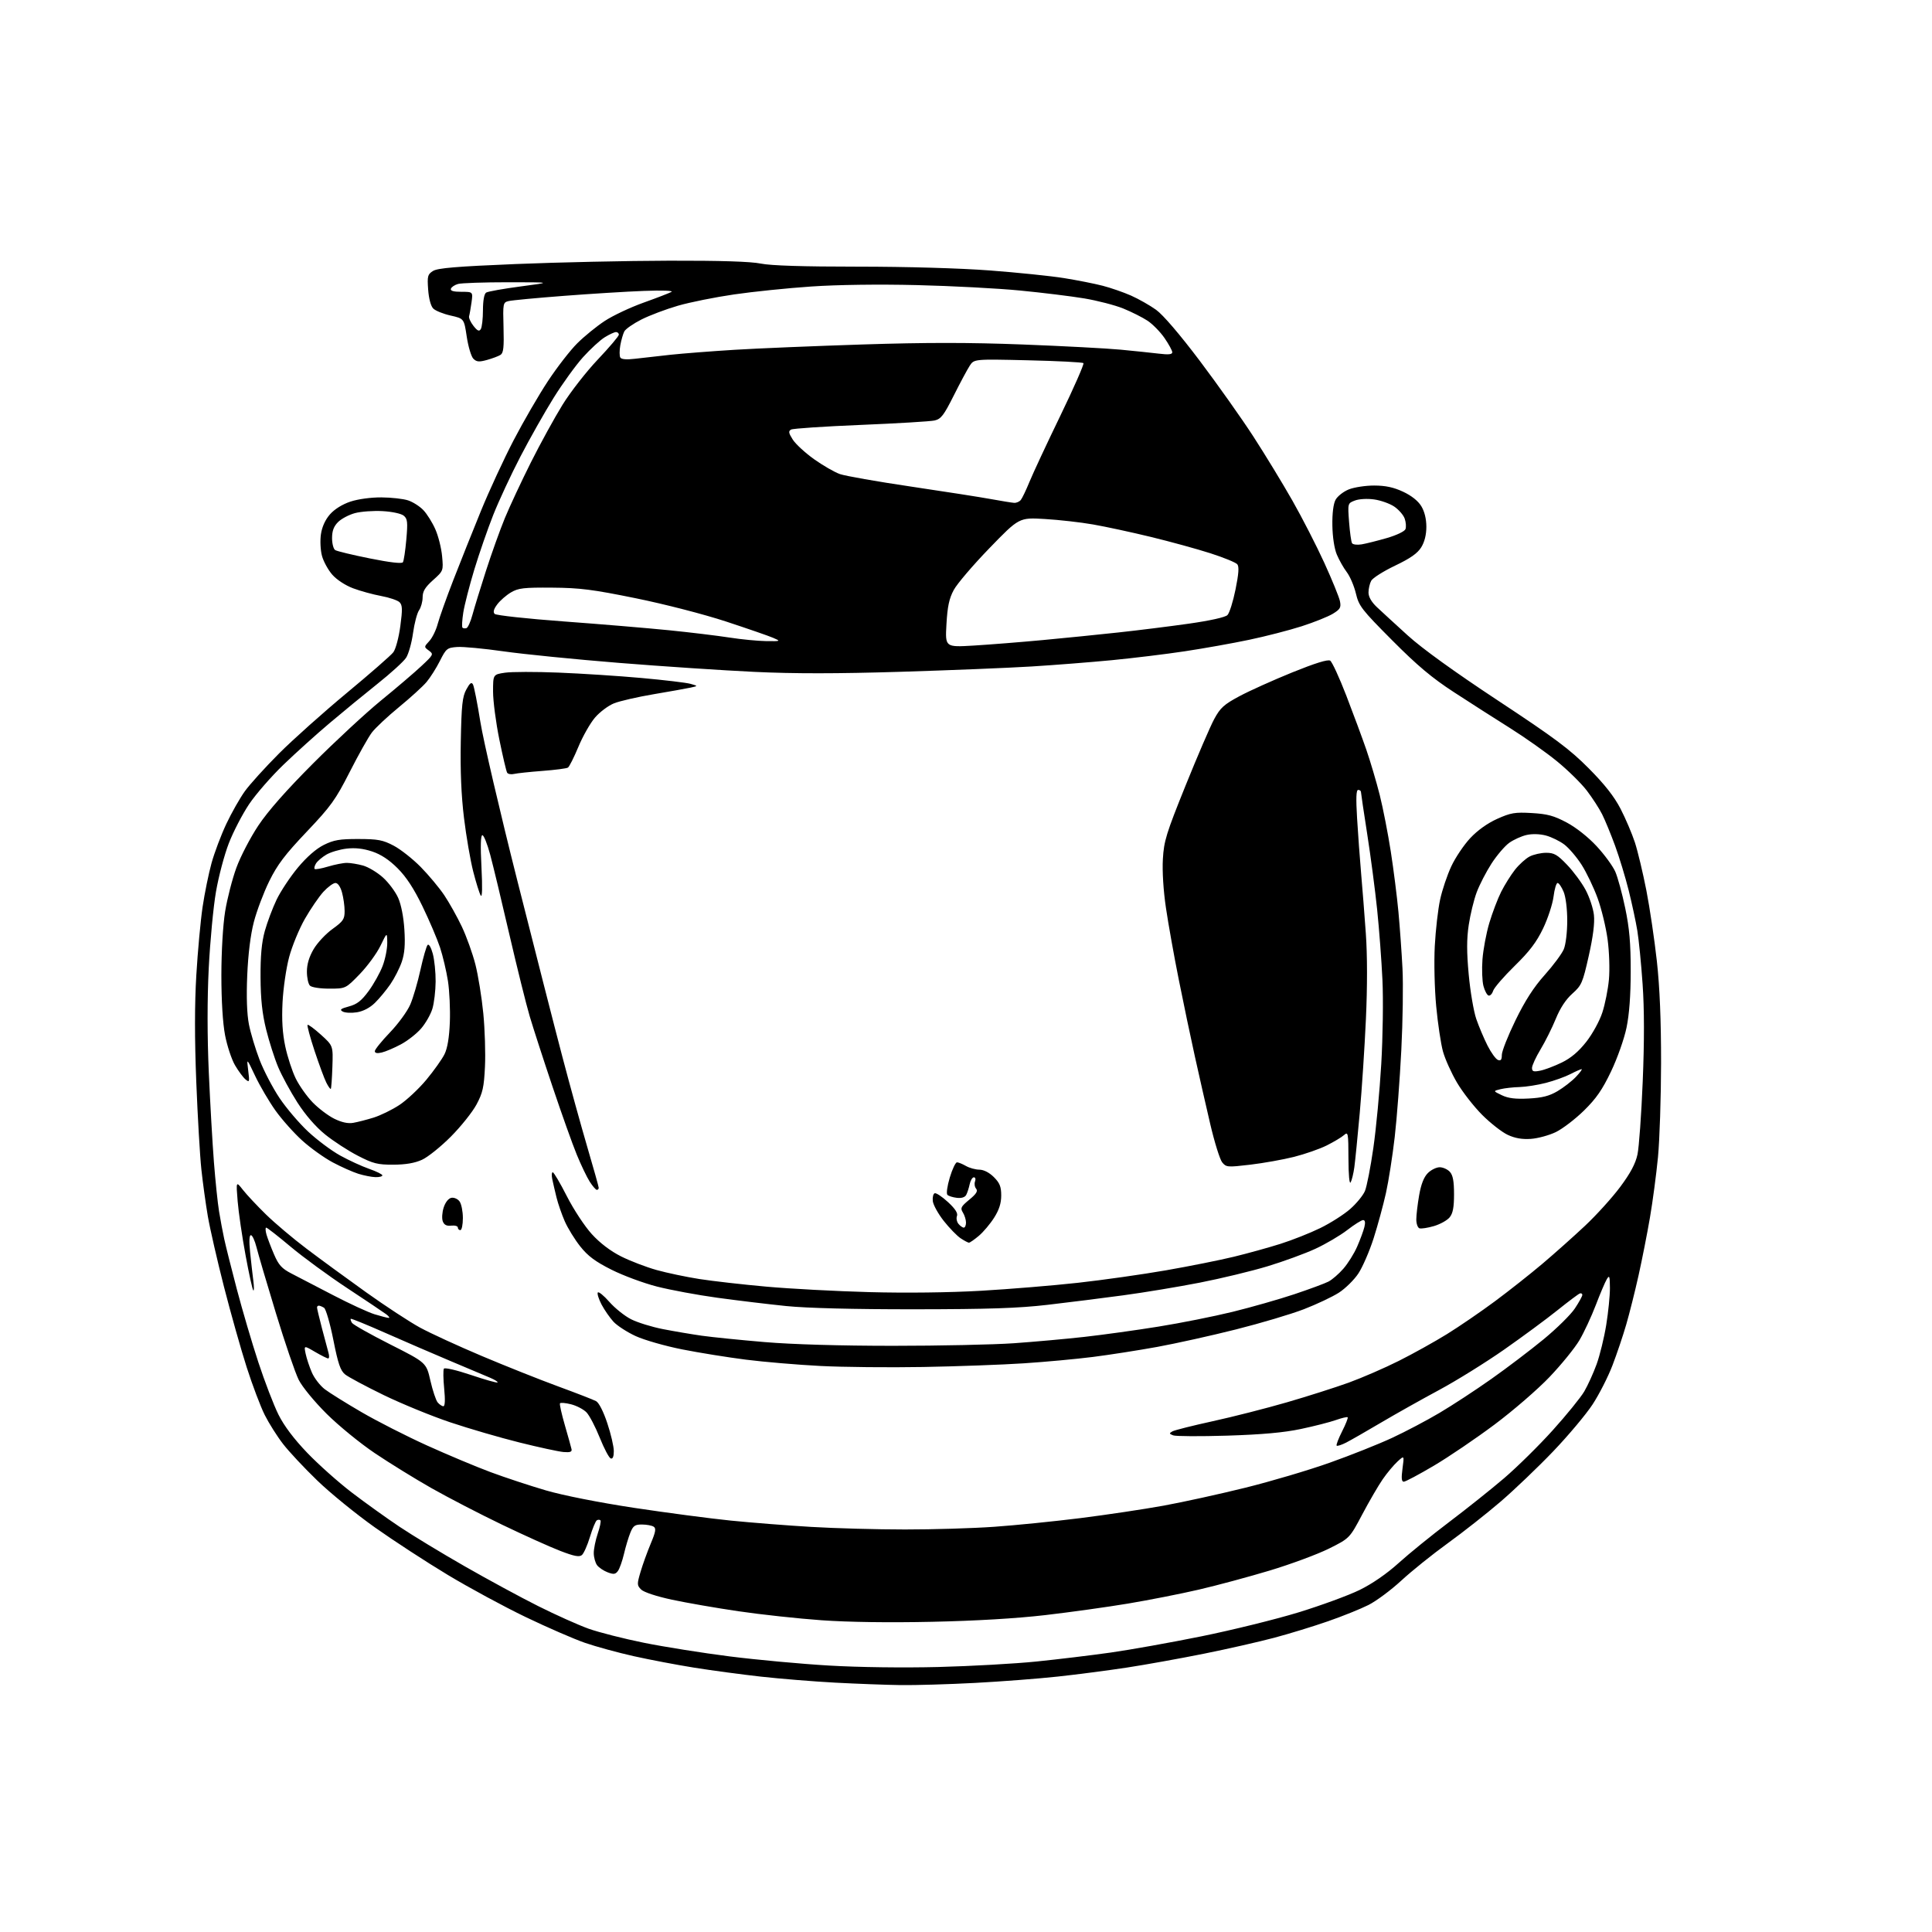 <?xml version="1.0" encoding="UTF-8" standalone="no"?>
<svg 
  version="1.1" 
  xmlns="http://www.w3.org/2000/svg" 
  xmlns:xlink="http://www.w3.org/1999/xlink" 
  xmlns:svg="http://www.w3.org/2000/svg"
  xmlns:rdf="http://www.w3.org/1999/02/22-rdf-syntax-ns#"
  xmlns:cc="http://creativecommons.org/ns#"
  xmlns:dc="http://purl.org/dc/elements/1.1/"
  viewBox="0 0 768 768"
  width="768"
  height="768"
>
<style>svg {background-color: white; }</style>"
<path stroke="none" fill="black" fill-rule="evenodd" d="M358.00,669.85C352.23,669.77 340.52,669.33 332.00,668.88C323.48,668.42 310.20,667.35 302.50,666.49C294.80,665.63 282.88,664.03 276.00,662.93C269.12,661.83 258.32,659.78 252.00,658.37C245.68,656.96 236.90,654.56 232.50,653.04C228.10,651.51 217.53,646.92 209.00,642.82C200.47,638.73 186.53,631.18 178.00,626.05C169.47,620.92 156.43,612.42 149.00,607.16C141.57,601.89 131.28,593.52 126.13,588.54C120.97,583.57 114.85,577.02 112.52,574.00C110.18,570.98 106.91,565.80 105.25,562.50C103.59,559.20 100.35,550.65 98.06,543.50C95.77,536.35 91.71,521.95 89.03,511.50C86.36,501.05 83.47,488.45 82.62,483.50C81.77,478.55 80.62,470.17 80.05,464.88C79.48,459.59 78.57,443.90 78.02,430.02C77.35,413.03 77.35,399.18 78.04,387.64C78.60,378.21 79.72,366.02 80.53,360.55C81.34,355.08 82.95,347.21 84.10,343.05C85.25,338.90 87.90,331.90 89.97,327.50C92.05,323.10 95.37,317.25 97.35,314.50C99.33,311.75 105.45,305.00 110.94,299.50C116.44,294.00 128.53,283.20 137.80,275.50C147.08,267.80 155.43,260.51 156.35,259.29C157.29,258.06 158.52,253.47 159.13,248.94C160.03,242.23 159.98,240.55 158.83,239.40C158.07,238.64 154.78,237.52 151.53,236.92C148.27,236.32 143.25,234.94 140.37,233.86C137.32,232.72 133.86,230.46 132.10,228.46C130.44,226.57 128.59,223.20 127.99,220.96C127.38,218.69 127.20,214.88 127.58,212.33C128.01,209.42 129.31,206.57 131.18,204.45C132.97,202.41 136.09,200.47 139.29,199.40C142.35,198.39 147.42,197.70 151.63,197.72C155.56,197.75 160.32,198.28 162.22,198.91C164.12,199.53 166.85,201.27 168.28,202.77C169.72,204.27 171.87,207.70 173.05,210.39C174.24,213.07 175.45,217.89 175.74,221.09C176.27,226.88 176.26,226.92 172.13,230.62C168.97,233.46 168.00,235.06 168.00,237.44C168.00,239.15 167.36,241.47 166.58,242.58C165.80,243.70 164.72,247.80 164.18,251.69C163.64,255.59 162.40,259.99 161.42,261.48C160.44,262.98 155.33,267.62 150.07,271.81C144.81,276.00 136.22,283.05 131.00,287.47C125.78,291.88 117.52,299.32 112.67,304.00C107.81,308.68 101.66,315.74 99.01,319.69C96.36,323.65 92.74,330.62 90.97,335.19C89.19,339.76 86.89,348.45 85.85,354.50C84.80,360.55 83.52,374.19 82.98,384.82C82.36,397.32 82.37,411.96 83.00,426.32C83.54,438.52 84.46,454.57 85.04,462.00C85.62,469.43 86.53,478.20 87.07,481.50C87.61,484.80 88.53,489.75 89.13,492.50C89.72,495.25 91.98,504.25 94.15,512.50C96.32,520.75 100.16,533.80 102.69,541.50C105.22,549.20 108.82,558.57 110.69,562.33C112.94,566.83 116.85,572.02 122.18,577.57C126.63,582.20 134.59,589.29 139.88,593.33C145.17,597.37 153.68,603.47 158.79,606.89C163.90,610.31 175.60,617.41 184.79,622.66C193.98,627.92 207.12,635.04 214.00,638.48C220.88,641.93 229.83,645.94 233.90,647.41C237.98,648.87 247.91,651.40 255.98,653.03C264.05,654.66 279.39,657.10 290.08,658.45C300.76,659.80 318.50,661.44 329.50,662.08C341.30,662.78 359.13,663.01 373.00,662.66C385.93,662.33 403.48,661.35 412.00,660.48C420.52,659.61 433.80,658.01 441.50,656.92C449.20,655.83 465.43,652.93 477.56,650.47C489.69,648.01 507.02,643.74 516.06,640.98C525.10,638.21 536.10,634.18 540.50,632.02C545.53,629.55 551.29,625.57 556.01,621.30C560.14,617.56 569.14,610.26 576.01,605.07C582.88,599.89 592.74,592.02 597.93,587.59C603.11,583.15 611.82,574.57 617.27,568.51C622.73,562.46 628.35,555.53 629.77,553.12C631.18,550.71 633.39,545.85 634.68,542.31C635.96,538.77 637.68,531.74 638.50,526.69C639.32,521.64 639.98,515.02 639.97,512.00C639.94,507.25 639.77,506.77 638.73,508.50C638.06,509.60 636.09,514.24 634.35,518.80C632.60,523.37 629.68,529.65 627.84,532.77C626.00,535.88 620.67,542.44 616.00,547.34C611.33,552.25 601.49,560.76 594.13,566.26C586.78,571.76 575.92,579.13 570.00,582.63C564.08,586.13 558.69,589.00 558.02,589.00C557.14,589.00 557.00,587.59 557.52,583.75C558.23,578.50 558.23,578.50 555.51,581.00C554.01,582.38 551.38,585.52 549.67,588.00C547.95,590.48 544.29,596.77 541.52,602.00C536.49,611.50 536.49,611.50 528.25,615.61C523.71,617.86 513.14,621.78 504.75,624.31C496.36,626.83 483.65,630.26 476.50,631.91C469.35,633.57 456.75,636.05 448.50,637.43C440.25,638.81 425.40,640.88 415.50,642.03C403.94,643.37 387.83,644.32 370.50,644.69C353.49,645.06 337.25,644.83 326.63,644.08C317.34,643.42 302.49,641.81 293.63,640.51C284.76,639.21 272.81,637.13 267.08,635.90C260.91,634.57 255.92,632.92 254.87,631.87C253.20,630.20 253.18,629.74 254.64,624.79C255.50,621.88 257.32,616.85 258.68,613.60C260.66,608.88 260.88,607.54 259.82,606.87C259.10,606.41 257.01,606.02 255.20,606.02C252.41,606.00 251.69,606.50 250.58,609.25C249.85,611.04 248.71,614.83 248.05,617.67C247.38,620.51 246.30,623.58 245.64,624.48C244.65,625.83 243.93,625.92 241.55,625.02C239.96,624.42 238.08,623.15 237.36,622.21C236.65,621.27 236.05,619.12 236.03,617.43C236.01,615.74 236.73,612.23 237.61,609.62C238.50,607.02 238.98,604.65 238.68,604.35C238.38,604.05 237.73,604.05 237.24,604.35C236.75,604.66 235.52,607.63 234.51,610.96C233.50,614.30 232.06,617.53 231.31,618.16C230.26,619.03 228.24,618.64 222.72,616.51C218.75,614.99 208.30,610.28 199.50,606.05C190.70,601.82 178.10,595.29 171.50,591.55C164.90,587.80 154.78,581.55 149.00,577.66C143.22,573.78 134.62,566.75 129.88,562.05C124.98,557.18 120.18,551.35 118.74,548.50C117.36,545.75 113.28,533.83 109.68,522.00C106.07,510.18 102.60,498.36 101.95,495.75C101.29,493.14 100.30,491.00 99.74,491.00C99.08,491.00 98.97,493.38 99.42,497.75C99.80,501.46 100.37,506.52 100.69,509.00C101.02,511.48 101.01,513.26 100.69,512.96C100.36,512.67 98.97,506.37 97.61,498.96C96.24,491.56 94.83,481.90 94.47,477.50C93.82,469.50 93.82,469.50 96.57,473.00C98.08,474.93 102.20,479.32 105.73,482.77C109.25,486.21 116.49,492.33 121.82,496.35C127.14,500.38 137.80,508.18 145.50,513.68C153.20,519.18 162.88,525.52 167.00,527.76C171.12,530.00 182.15,535.07 191.50,539.02C200.85,542.97 214.47,548.40 221.77,551.08C229.07,553.76 235.90,556.41 236.94,556.97C238.07,557.57 239.86,561.07 241.41,565.74C242.84,570.01 244.00,575.01 244.00,576.84C244.00,579.02 243.58,580.03 242.78,579.76C242.11,579.54 240.14,575.82 238.41,571.50C236.68,567.18 234.31,562.66 233.15,561.45C231.98,560.24 229.22,558.79 227.01,558.23C224.80,557.67 222.81,557.50 222.60,557.85C222.38,558.21 223.26,562.14 224.55,566.59C225.84,571.03 227.03,575.31 227.20,576.09C227.42,577.14 226.60,577.42 224.00,577.20C222.07,577.03 214.20,575.33 206.50,573.41C198.80,571.50 186.43,567.89 179.00,565.40C171.57,562.91 159.65,558.02 152.50,554.55C145.35,551.07 138.46,547.38 137.18,546.35C135.32,544.84 134.39,542.11 132.50,532.58C131.20,526.05 129.54,520.33 128.82,519.87C128.09,519.41 127.16,519.02 126.75,519.02C126.34,519.01 126.01,519.34 126.02,519.75C126.02,520.16 126.91,523.88 127.98,528.00C129.06,532.12 130.23,536.51 130.58,537.75C130.94,538.99 130.88,540.00 130.45,540.00C130.03,540.00 127.68,538.83 125.24,537.40C120.80,534.80 120.80,534.80 121.50,538.15C121.89,539.99 123.00,543.35 123.98,545.61C124.96,547.87 127.28,550.86 129.13,552.26C130.98,553.67 137.53,557.75 143.68,561.33C149.83,564.92 161.53,570.87 169.68,574.57C177.83,578.26 189.22,583.04 195.00,585.19C200.78,587.34 210.70,590.61 217.05,592.47C223.93,594.47 238.10,597.27 252.05,599.39C264.95,601.34 282.25,603.62 290.50,604.46C298.75,605.29 313.15,606.42 322.50,606.97C331.85,607.53 348.60,607.99 359.73,607.99C370.86,608.00 386.83,607.52 395.23,606.92C403.63,606.33 419.05,604.78 429.50,603.47C439.95,602.15 454.80,599.93 462.50,598.53C470.20,597.13 484.82,593.92 495.00,591.40C505.18,588.88 520.29,584.40 528.58,581.45C536.87,578.51 548.01,574.07 553.33,571.60C558.65,569.13 567.17,564.65 572.25,561.63C577.34,558.62 586.58,552.57 592.78,548.19C598.99,543.82 608.35,536.71 613.58,532.41C618.81,528.11 624.42,522.58 626.04,520.12C627.67,517.67 629.00,515.25 629.00,514.75C629.00,514.24 628.55,513.98 628.01,514.17C627.47,514.35 623.48,517.34 619.14,520.82C614.81,524.30 605.27,531.34 597.94,536.47C590.61,541.60 578.97,548.83 572.06,552.55C565.15,556.26 554.77,562.09 549.00,565.50C543.23,568.91 537.00,572.48 535.16,573.43C533.32,574.37 531.60,574.93 531.34,574.67C531.08,574.41 532.05,571.86 533.50,569.00C534.95,566.14 535.95,563.62 535.72,563.39C535.50,563.16 533.37,563.66 531.00,564.50C528.62,565.34 522.36,566.94 517.09,568.05C510.31,569.48 501.75,570.25 487.86,570.69C477.05,571.02 467.38,570.97 466.36,570.58C464.73,569.96 464.70,569.75 466.06,568.99C466.91,568.51 474.11,566.70 482.06,564.96C490.00,563.23 503.25,559.85 511.50,557.46C519.75,555.07 530.86,551.53 536.19,549.60C541.51,547.66 550.46,543.78 556.07,540.96C561.68,538.15 570.29,533.36 575.19,530.33C580.10,527.29 588.70,521.40 594.31,517.24C599.91,513.08 608.39,506.38 613.14,502.36C617.89,498.34 625.51,491.55 630.06,487.28C634.62,483.00 640.93,476.03 644.08,471.79C648.14,466.33 650.14,462.57 650.92,458.93C651.53,456.10 652.47,443.01 653.01,429.84C653.67,413.74 653.65,401.08 652.96,391.20C652.40,383.11 651.46,373.57 650.87,370.00C650.29,366.43 648.74,359.23 647.44,354.00C646.13,348.77 643.70,340.76 642.02,336.18C640.34,331.61 638.03,325.98 636.87,323.68C635.72,321.38 632.98,317.15 630.78,314.27C628.59,311.40 623.27,306.17 618.96,302.65C614.66,299.13 606.27,293.20 600.32,289.46C594.37,285.73 584.33,279.30 578.00,275.18C569.17,269.43 563.45,264.62 553.39,254.51C541.25,242.31 540.18,240.92 538.99,235.91C538.28,232.94 536.65,229.13 535.38,227.45C534.10,225.77 532.32,222.62 531.41,220.45C530.41,218.07 529.71,213.46 529.64,208.88C529.56,204.10 530.03,200.31 530.90,198.69C531.66,197.27 534.03,195.41 536.16,194.55C538.29,193.70 542.84,193.00 546.27,193.01C550.76,193.02 553.96,193.70 557.73,195.46C561.05,197.00 563.70,199.10 564.98,201.20C566.27,203.31 566.99,206.25 567.00,209.38C567.00,212.56 566.29,215.42 564.96,217.57C563.47,219.97 560.63,221.96 554.53,224.87C549.91,227.08 545.65,229.78 545.07,230.87C544.48,231.97 544.00,234.07 544.00,235.53C544.00,237.26 545.18,239.31 547.34,241.35C549.18,243.08 554.70,248.15 559.61,252.61C565.36,257.83 578.14,267.05 595.52,278.52C618.09,293.41 623.98,297.81 631.53,305.41C637.86,311.78 641.65,316.60 644.19,321.50C646.18,325.35 648.75,331.37 649.90,334.89C651.04,338.40 653.09,346.98 654.46,353.97C655.82,360.95 657.69,373.60 658.63,382.08C659.78,392.52 660.31,405.57 660.30,422.50C660.28,436.25 659.73,453.12 659.07,460.00C658.40,466.88 656.97,477.68 655.88,484.00C654.80,490.32 652.76,500.68 651.35,507.00C649.94,513.33 647.74,522.10 646.46,526.50C645.19,530.90 642.72,538.22 640.98,542.76C639.24,547.31 635.69,554.28 633.09,558.26C630.48,562.24 623.44,570.64 617.43,576.92C611.42,583.20 602.00,592.20 596.50,596.93C591.00,601.65 581.55,609.10 575.50,613.47C569.45,617.84 561.15,624.51 557.06,628.29C552.97,632.07 547.09,636.44 544.00,638.00C540.90,639.56 533.67,642.48 527.93,644.47C522.20,646.47 512.55,649.43 506.50,651.04C500.45,652.65 487.85,655.51 478.50,657.39C469.15,659.27 455.43,661.74 448.00,662.88C440.57,664.01 428.20,665.63 420.50,666.46C412.80,667.30 397.95,668.44 387.50,668.99C377.05,669.54 363.77,669.93 358.00,669.85zM176.25,559.00C176.90,559.00 177.01,556.49 176.57,552.00C176.19,548.15 176.14,544.59 176.45,544.07C176.78,543.55 181.48,544.64 187.19,546.56C192.78,548.45 197.54,549.79 197.78,549.55C198.02,549.31 196.71,548.48 194.86,547.69C193.01,546.91 185.88,543.89 179.00,541.00C172.12,538.10 160.48,533.07 153.12,529.82C145.77,526.57 139.61,524.06 139.43,524.24C139.25,524.41 139.47,525.14 139.91,525.85C140.35,526.56 147.18,530.41 155.09,534.41C169.46,541.67 169.46,541.67 171.08,548.80C171.98,552.73 173.28,556.63 173.97,557.47C174.67,558.31 175.70,559.00 176.25,559.00zM367.00,543.40C353.52,543.64 335.09,543.46 326.04,542.99C316.98,542.52 303.70,541.40 296.54,540.49C289.37,539.58 277.96,537.75 271.20,536.41C264.43,535.07 256.11,532.69 252.70,531.12C249.29,529.55 245.31,526.97 243.85,525.39C242.40,523.80 240.28,520.74 239.14,518.59C238.01,516.44 237.33,514.28 237.63,513.80C237.93,513.31 239.99,514.98 242.21,517.50C244.43,520.03 248.33,523.15 250.88,524.43C253.42,525.72 259.10,527.48 263.50,528.34C267.90,529.20 274.88,530.38 279.00,530.97C283.12,531.55 294.38,532.69 304.00,533.50C314.92,534.42 334.10,534.98 355.00,534.98C373.43,534.98 395.02,534.52 403.00,533.96C410.98,533.40 423.57,532.27 431.00,531.44C438.43,530.61 451.70,528.77 460.49,527.35C469.29,525.94 482.58,523.29 490.03,521.46C497.48,519.63 508.50,516.48 514.53,514.47C520.55,512.45 526.65,510.20 528.09,509.45C529.53,508.71 532.18,506.42 533.99,504.35C535.80,502.29 538.28,498.33 539.49,495.55C540.71,492.77 542.00,489.26 542.37,487.75C542.81,485.93 542.64,485.00 541.86,485.00C541.21,485.00 538.36,486.79 535.53,488.98C532.69,491.17 527.00,494.51 522.89,496.41C518.79,498.31 510.23,501.44 503.89,503.36C497.55,505.28 485.42,508.21 476.93,509.87C468.44,511.53 454.75,513.80 446.50,514.91C438.25,516.03 424.75,517.72 416.50,518.68C404.82,520.04 393.08,520.43 363.50,520.46C339.08,520.47 320.85,520.01 312.50,519.17C305.35,518.44 293.06,516.96 285.20,515.88C277.33,514.80 266.53,512.80 261.20,511.44C255.86,510.08 247.71,507.06 243.08,504.73C236.65,501.50 233.71,499.31 230.68,495.50C228.49,492.75 225.72,488.25 224.51,485.50C223.31,482.75 221.83,478.48 221.22,476.00C220.61,473.52 219.85,470.26 219.54,468.75C219.22,467.24 219.31,466.00 219.73,466.00C220.15,466.01 222.68,470.29 225.34,475.52C228.03,480.80 232.44,487.51 235.26,490.59C238.51,494.15 242.69,497.33 246.91,499.45C250.54,501.27 256.88,503.70 261.00,504.85C265.12,506.00 272.77,507.61 278.00,508.43C283.23,509.25 295.22,510.62 304.65,511.46C314.08,512.31 332.53,513.29 345.65,513.64C360.16,514.03 377.53,513.82 390.00,513.10C401.27,512.45 418.60,511.02 428.50,509.93C438.40,508.83 454.15,506.60 463.50,504.97C472.85,503.34 485.00,500.91 490.50,499.57C496.00,498.23 504.32,495.93 508.99,494.45C513.67,492.97 520.80,490.15 524.84,488.17C528.88,486.20 534.23,482.79 536.73,480.59C539.23,478.39 541.87,475.17 542.59,473.43C543.32,471.69 544.82,464.02 545.92,456.38C547.03,448.75 548.44,433.73 549.07,423.00C549.70,412.26 549.91,397.21 549.54,389.50C549.18,381.80 548.23,369.20 547.43,361.50C546.63,353.80 544.86,340.32 543.49,331.56C542.12,322.79 541.00,315.25 541.00,314.81C541.00,314.36 540.50,314.00 539.89,314.00C539.10,314.00 538.98,317.27 539.46,325.25C539.83,331.44 540.55,341.23 541.05,347.00C541.56,352.77 542.41,363.61 542.94,371.08C543.55,379.67 543.56,392.18 542.97,405.12C542.46,416.38 541.35,433.22 540.51,442.54C539.67,451.87 538.71,461.52 538.37,464.00C538.03,466.48 537.37,469.18 536.91,470.00C536.40,470.89 536.05,467.07 536.03,460.60C536.00,450.29 535.90,449.77 534.25,451.23C533.29,452.08 530.21,453.92 527.40,455.33C524.60,456.73 518.75,458.77 514.40,459.87C510.06,460.96 502.23,462.36 497.00,462.98C487.91,464.05 487.43,464.01 485.83,462.04C484.92,460.91 482.77,454.03 481.07,446.74C479.37,439.46 476.63,427.43 474.99,420.00C473.34,412.57 470.46,398.83 468.59,389.46C466.71,380.09 464.42,367.26 463.49,360.96C462.46,354.05 461.98,346.32 462.26,341.50C462.67,334.31 463.59,331.34 471.28,312.28C475.99,300.61 481.11,288.71 482.67,285.83C485.10,281.35 486.53,280.05 492.71,276.74C496.67,274.62 506.09,270.38 513.65,267.31C522.77,263.62 527.84,262.04 528.77,262.62C529.53,263.11 532.41,269.35 535.17,276.50C537.93,283.65 541.51,293.32 543.13,298.00C544.74,302.68 547.14,310.77 548.46,316.00C549.77,321.23 551.75,331.35 552.86,338.50C553.97,345.65 555.34,356.45 555.90,362.50C556.46,368.55 557.19,378.68 557.51,385.00C557.84,391.32 557.63,405.95 557.04,417.50C556.45,429.05 555.28,444.57 554.42,452.00C553.57,459.43 552.00,469.43 550.94,474.23C549.87,479.04 547.66,487.16 546.02,492.29C544.37,497.42 541.65,503.69 539.97,506.23C538.29,508.77 534.79,512.21 532.21,513.87C529.62,515.53 523.36,518.48 518.30,520.44C513.24,522.39 501.09,526.01 491.30,528.47C481.51,530.94 467.43,534.06 460.00,535.42C452.57,536.77 441.10,538.56 434.50,539.40C427.90,540.24 415.52,541.38 407.00,541.94C398.48,542.50 380.48,543.16 367.00,543.40zM154.50,523.89C155.05,523.90 154.60,523.24 153.50,522.42C152.40,521.60 145.43,516.93 138.00,512.03C130.57,507.13 120.45,499.72 115.50,495.56C110.55,491.40 106.19,488.00 105.82,488.00C105.45,488.00 105.50,489.24 105.93,490.75C106.37,492.26 107.72,495.82 108.95,498.67C110.77,502.89 112.02,504.27 115.84,506.24C118.40,507.57 125.84,511.43 132.38,514.83C138.91,518.23 146.33,521.65 148.88,522.44C151.42,523.22 153.95,523.87 154.50,523.89zM385.17,493.99C384.80,493.99 383.32,493.20 381.87,492.24C380.42,491.28 377.41,488.18 375.17,485.35C372.94,482.51 370.97,478.96 370.80,477.45C370.64,475.94 370.98,474.54 371.56,474.33C372.15,474.13 374.52,475.71 376.83,477.84C379.72,480.51 380.84,482.25 380.41,483.38C380.06,484.28 380.33,485.69 381.01,486.51C381.69,487.33 382.64,488.00 383.12,488.00C383.61,488.00 384.00,487.09 384.00,485.99C384.00,484.88 383.44,483.08 382.76,481.99C381.67,480.24 381.97,479.65 385.30,476.90C388.12,474.58 388.81,473.47 388.02,472.52C387.44,471.83 387.25,470.52 387.59,469.63C387.93,468.73 387.72,468.00 387.13,468.00C386.53,468.00 385.78,469.24 385.46,470.75C385.14,472.26 384.52,474.18 384.08,475.00C383.57,475.94 382.20,476.38 380.39,476.16C378.80,475.98 377.10,475.45 376.62,474.98C376.12,474.50 376.52,471.54 377.56,468.07C378.56,464.73 379.86,462.02 380.44,462.04C381.02,462.05 382.62,462.71 384.00,463.50C385.38,464.29 387.77,464.95 389.33,464.96C391.08,464.99 393.26,466.11 395.08,467.92C397.42,470.26 398.00,471.72 398.00,475.23C398.00,478.32 397.17,480.92 395.17,484.07C393.61,486.53 390.88,489.77 389.09,491.27C387.31,492.77 385.54,494.00 385.17,493.99zM183.00,489.00C182.45,489.00 182.00,488.53 182.00,487.96C182.00,487.39 180.82,487.05 179.39,487.21C177.52,487.42 176.55,486.92 176.01,485.49C175.59,484.39 175.75,481.92 176.37,480.00C177.05,477.91 178.27,476.38 179.43,476.15C180.50,475.95 181.96,476.59 182.68,477.58C183.41,478.57 184.00,481.55 184.00,484.19C184.00,486.84 183.55,489.00 183.00,489.00zM570.00,487.39C567.52,488.11 564.94,488.51 564.25,488.27C563.56,488.03 563.00,486.45 563.00,484.75C563.00,483.05 563.51,478.73 564.13,475.15C564.90,470.74 566.02,467.89 567.59,466.32C568.86,465.04 570.98,464.00 572.30,464.00C573.61,464.00 575.43,464.82 576.35,465.83C577.56,467.17 578.00,469.55 578.00,474.72C578.00,479.96 577.55,482.33 576.25,483.92C575.29,485.10 572.48,486.66 570.00,487.39zM237.25,472.99C236.84,472.98 235.57,471.52 234.43,469.74C233.29,467.96 230.97,463.12 229.28,459.00C227.58,454.88 223.25,442.73 219.65,432.00C216.04,421.27 211.96,408.68 210.57,404.00C209.18,399.32 205.55,384.70 202.49,371.50C199.44,358.30 196.01,344.01 194.86,339.75C193.72,335.49 192.32,332.00 191.76,332.00C191.07,332.00 190.95,336.28 191.39,344.75C191.80,352.84 191.70,356.95 191.10,355.98C190.58,355.15 189.24,350.85 188.11,346.43C186.98,342.01 185.33,332.45 184.45,325.18C183.36,316.24 182.94,306.39 183.17,294.73C183.45,280.25 183.80,276.95 185.37,274.08C186.77,271.50 187.42,271.01 188.01,272.08C188.45,272.86 189.77,279.57 190.96,287.00C192.15,294.43 198.75,322.77 205.63,350.00C212.51,377.23 220.56,408.73 223.53,420.00C226.49,431.27 230.96,447.45 233.45,455.93C235.95,464.42 238.00,471.74 238.00,472.18C238.00,472.63 237.66,472.99 237.25,472.99zM149.25,467.93C147.74,467.90 144.68,467.29 142.45,466.60C140.22,465.90 135.62,463.85 132.24,462.05C128.85,460.24 123.40,456.34 120.12,453.37C116.84,450.40 112.06,445.04 109.50,441.45C106.95,437.87 103.32,431.69 101.44,427.72C98.03,420.50 98.03,420.50 98.66,425.50C99.25,430.13 99.18,430.39 97.59,429.08C96.65,428.30 94.77,425.76 93.42,423.45C92.06,421.13 90.29,415.77 89.47,411.53C88.55,406.71 88.00,397.77 88.00,387.66C88.01,378.12 88.62,367.73 89.50,362.28C90.33,357.21 92.33,349.41 93.96,344.96C95.58,340.50 99.51,332.95 102.68,328.19C106.50,322.44 113.84,314.12 124.47,303.47C133.29,294.63 145.44,283.38 151.47,278.45C157.51,273.53 164.71,267.39 167.47,264.80C172.34,260.25 172.44,260.06 170.50,258.63C168.51,257.17 168.51,257.15 170.66,254.83C171.85,253.55 173.35,250.47 174.00,248.00C174.66,245.53 177.46,237.65 180.24,230.50C183.02,223.35 187.96,210.97 191.22,203.00C194.48,195.03 200.31,182.43 204.18,175.00C208.05,167.57 214.18,157.00 217.81,151.50C221.44,146.00 226.68,139.24 229.46,136.48C232.23,133.72 237.14,129.72 240.37,127.60C243.60,125.47 250.54,122.20 255.79,120.32C261.05,118.44 266.05,116.51 266.90,116.04C267.81,115.53 263.29,115.36 255.98,115.64C249.11,115.90 234.72,116.79 224.00,117.62C213.28,118.44 203.46,119.37 202.19,119.68C199.95,120.23 199.89,120.53 200.16,130.18C200.38,138.04 200.14,140.31 198.97,141.06C198.16,141.58 195.75,142.48 193.61,143.08C190.42,143.96 189.45,143.87 188.17,142.60C187.32,141.75 186.14,137.81 185.54,133.85C184.46,126.64 184.46,126.64 179.14,125.44C176.21,124.78 173.10,123.53 172.22,122.65C171.26,121.69 170.46,118.73 170.20,115.13C169.81,109.74 169.99,109.06 172.14,107.71C173.96,106.56 181.41,105.93 205.00,104.96C221.78,104.27 249.22,103.67 266.00,103.63C286.42,103.58 298.46,103.96 302.43,104.78C306.40,105.59 319.17,106.00 340.93,106.00C360.44,106.00 381.51,106.61 393.47,107.51C404.45,108.34 417.72,109.71 422.97,110.55C428.21,111.39 435.12,112.76 438.33,113.59C441.54,114.42 446.61,116.18 449.61,117.50C452.60,118.83 457.08,121.37 459.56,123.15C462.35,125.16 468.94,132.86 476.93,143.44C484.00,152.82 493.59,166.35 498.22,173.50C502.85,180.65 509.84,192.12 513.75,199.00C517.66,205.88 523.38,217.03 526.46,223.79C529.54,230.54 532.33,237.38 532.65,238.98C533.15,241.49 532.77,242.18 529.86,243.96C528.01,245.10 522.45,247.33 517.50,248.93C512.55,250.52 503.10,252.96 496.50,254.34C489.90,255.73 478.43,257.77 471.00,258.89C463.57,260.02 450.52,261.60 442.00,262.43C433.48,263.25 419.07,264.38 410.00,264.94C400.93,265.50 377.48,266.45 357.90,267.05C332.66,267.82 315.77,267.83 299.87,267.08C287.54,266.50 263.28,264.89 245.97,263.50C228.66,262.11 208.08,260.05 200.23,258.93C192.39,257.81 184.06,257.02 181.73,257.19C177.73,257.48 177.36,257.79 174.88,262.70C173.44,265.57 171.04,269.35 169.56,271.11C168.08,272.87 163.15,277.36 158.61,281.08C154.07,284.81 149.22,289.35 147.83,291.18C146.44,293.00 142.47,300.07 139.01,306.88C133.37,317.96 131.56,320.47 121.88,330.67C113.26,339.75 110.25,343.73 107.03,350.28C104.81,354.80 102.05,362.10 100.91,366.50C99.58,371.62 98.64,379.25 98.28,387.70C97.91,396.33 98.15,403.08 98.95,407.20C99.63,410.67 101.54,417.01 103.19,421.31C104.84,425.60 108.39,432.41 111.08,436.43C113.77,440.46 118.89,446.47 122.45,449.80C126.01,453.13 131.75,457.42 135.21,459.33C138.67,461.25 143.86,463.63 146.75,464.64C149.64,465.65 152.00,466.81 152.00,467.23C152.00,467.66 150.76,467.97 149.25,467.93zM156.35,462.98C150.09,463.00 148.34,462.56 142.23,459.41C138.39,457.44 132.56,453.64 129.26,450.98C125.47,447.91 121.44,443.26 118.24,438.29C115.47,433.97 112.03,427.62 110.58,424.19C109.13,420.75 106.98,414.01 105.79,409.22C104.23,402.88 103.62,397.23 103.57,388.50C103.52,379.93 104.00,374.67 105.26,370.11C106.24,366.60 108.35,360.97 109.96,357.61C111.58,354.25 115.38,348.52 118.42,344.87C121.96,340.63 125.67,337.39 128.72,335.87C132.70,333.90 135.01,333.50 142.50,333.52C150.27,333.54 152.19,333.90 156.50,336.17C159.25,337.62 164.09,341.44 167.25,344.65C170.41,347.87 174.62,352.91 176.60,355.86C178.58,358.81 181.73,364.44 183.59,368.36C185.45,372.29 187.87,379.05 188.98,383.39C190.08,387.72 191.50,396.48 192.12,402.84C192.74,409.21 193.04,418.74 192.78,424.03C192.39,432.21 191.89,434.45 189.41,439.07C187.81,442.06 183.24,447.78 179.25,451.80C175.26,455.81 170.09,459.97 167.75,461.03C164.85,462.35 161.24,462.96 156.35,462.98zM608.55,452.72C605.04,452.96 602.23,452.47 599.34,451.12C597.05,450.05 592.49,446.49 589.20,443.20C585.91,439.91 581.40,434.13 579.18,430.36C576.96,426.59 574.45,421.02 573.61,418.00C572.77,414.98 571.56,406.88 570.91,400.00C570.25,392.97 570.01,382.47 570.35,376.00C570.69,369.68 571.64,361.39 572.47,357.59C573.29,353.79 575.29,347.84 576.92,344.36C578.54,340.89 581.93,335.85 584.45,333.16C587.34,330.07 591.30,327.24 595.16,325.51C600.56,323.09 602.19,322.81 608.92,323.20C615.14,323.56 617.71,324.26 622.82,326.98C626.55,328.97 631.35,332.77 634.70,336.39C637.79,339.72 641.11,344.26 642.09,346.48C643.07,348.69 644.85,355.23 646.05,361.00C647.72,369.01 648.24,374.94 648.23,386.00C648.23,395.60 647.67,403.20 646.57,408.50C645.64,412.98 642.94,420.63 640.43,425.89C636.95,433.18 634.53,436.68 629.64,441.48C626.17,444.88 621.14,448.72 618.47,450.02C615.79,451.31 611.33,452.53 608.55,452.72zM140.39,446.35C142.10,446.06 145.75,445.12 148.50,444.27C151.25,443.41 155.87,441.16 158.76,439.25C161.65,437.35 166.48,432.83 169.49,429.21C172.49,425.59 175.74,421.02 176.70,419.06C177.87,416.70 178.58,412.42 178.82,406.35C179.02,401.32 178.68,393.96 178.07,389.99C177.45,386.03 176.03,380.02 174.92,376.64C173.80,373.26 170.67,365.91 167.96,360.31C164.54,353.24 161.50,348.59 158.06,345.16C154.69,341.78 151.44,339.64 147.92,338.47C144.37,337.30 141.17,336.94 137.77,337.34C135.04,337.66 131.44,338.73 129.76,339.71C128.08,340.70 126.23,342.27 125.64,343.20C125.05,344.14 124.80,345.13 125.08,345.42C125.36,345.70 127.78,345.27 130.46,344.46C133.13,343.66 136.48,343.00 137.91,343.01C139.33,343.01 142.22,343.49 144.32,344.07C146.42,344.66 149.98,346.79 152.23,348.82C154.48,350.84 157.20,354.49 158.28,356.92C159.47,359.60 160.44,364.57 160.75,369.55C161.13,375.51 160.84,379.03 159.71,382.35C158.85,384.87 156.81,388.87 155.18,391.24C153.54,393.62 150.78,396.96 149.03,398.66C147.03,400.62 144.39,402.00 141.88,402.40C139.69,402.75 137.15,402.62 136.24,402.11C134.91,401.37 135.40,400.97 138.72,400.07C141.93,399.21 143.69,397.83 146.54,393.95C148.56,391.19 151.07,386.70 152.11,383.96C153.15,381.22 153.97,377.07 153.94,374.74C153.88,370.50 153.88,370.50 151.22,376.00C149.75,379.02 146.04,384.09 142.98,387.25C137.40,393.00 137.40,393.00 130.90,393.00C127.18,393.00 123.89,392.49 123.20,391.80C122.54,391.14 122.00,388.63 122.00,386.23C122.00,383.30 122.88,380.36 124.67,377.31C126.13,374.81 129.51,371.20 132.17,369.29C136.43,366.22 137.00,365.38 136.99,362.16C136.99,360.15 136.52,356.81 135.95,354.75C135.31,352.45 134.30,351.00 133.34,351.00C132.48,351.00 130.33,352.58 128.56,354.50C126.80,356.43 123.48,361.28 121.19,365.27C118.91,369.27 116.08,376.14 114.92,380.52C113.75,384.91 112.58,393.00 112.31,398.50C111.96,405.50 112.29,410.74 113.40,415.98C114.27,420.09 116.14,425.81 117.55,428.69C118.96,431.58 122.00,435.87 124.31,438.24C126.61,440.61 130.48,443.53 132.89,444.72C135.82,446.16 138.33,446.71 140.39,446.35zM607.64,436.68C613.07,436.40 615.84,435.69 619.14,433.75C621.54,432.33 624.82,429.79 626.44,428.09C628.05,426.39 629.08,425.00 628.72,425.00C628.36,425.00 626.36,425.88 624.28,426.96C622.20,428.04 617.82,429.61 614.54,430.46C611.26,431.31 606.54,432.05 604.04,432.12C601.54,432.18 598.15,432.56 596.50,432.96C593.50,433.69 593.50,433.69 597.00,435.37C599.56,436.60 602.41,436.95 607.64,436.68zM131.50,432.84C131.30,433.03 130.50,431.91 129.71,430.34C128.92,428.78 126.82,423.08 125.03,417.69C123.25,412.29 122.00,407.66 122.26,407.40C122.52,407.15 124.91,408.91 127.58,411.32C132.42,415.70 132.42,415.70 132.13,424.09C131.98,428.71 131.69,432.64 131.50,432.84zM612.25,425.61C614.04,425.26 617.89,423.80 620.82,422.38C624.47,420.60 627.53,418.02 630.57,414.14C633.05,410.98 635.86,405.86 636.95,402.50C638.03,399.20 639.21,393.31 639.57,389.40C639.94,385.45 639.71,378.42 639.06,373.54C638.42,368.71 636.62,361.29 635.07,357.03C633.52,352.77 630.65,346.80 628.71,343.76C626.77,340.72 623.67,337.10 621.84,335.71C620.00,334.32 616.70,332.71 614.50,332.13C612.08,331.49 609.05,331.41 606.83,331.92C604.81,332.38 601.71,333.78 599.95,335.03C598.20,336.28 595.03,339.99 592.91,343.26C590.80,346.53 588.14,351.68 587.01,354.69C585.88,357.71 584.46,363.57 583.84,367.72C583.01,373.28 583.01,378.44 583.84,387.41C584.45,394.08 585.80,402.02 586.84,405.05C587.88,408.07 589.90,412.84 591.32,415.65C592.74,418.45 594.60,421.02 595.45,421.34C596.61,421.79 597.00,421.27 597.00,419.33C597.00,417.90 599.44,411.72 602.42,405.61C606.23,397.79 609.67,392.44 614.05,387.55C617.47,383.73 620.88,379.13 621.63,377.33C622.41,375.49 623.00,370.55 623.00,366.00C623.00,361.22 622.41,356.52 621.55,354.47C620.75,352.56 619.68,351.00 619.17,351.00C618.65,351.00 617.93,353.43 617.56,356.40C617.18,359.37 615.32,365.07 613.41,369.06C610.78,374.53 608.01,378.19 602.09,383.97C597.78,388.19 593.93,392.64 593.54,393.87C593.15,395.10 592.33,395.94 591.71,395.74C591.10,395.53 590.18,393.82 589.69,391.93C589.19,390.04 589.01,385.31 589.30,381.41C589.59,377.51 590.81,370.98 592.02,366.91C593.24,362.83 595.36,357.25 596.74,354.50C598.13,351.75 600.60,347.80 602.24,345.72C603.88,343.64 606.49,341.28 608.06,340.47C609.62,339.66 612.58,339.00 614.63,339.00C617.79,339.00 619.08,339.74 622.93,343.77C625.45,346.39 628.76,350.87 630.29,353.73C631.83,356.59 633.32,361.08 633.61,363.71C633.96,366.91 633.28,372.31 631.55,379.99C629.13,390.75 628.71,391.70 625.03,394.99C622.45,397.28 620.18,400.75 618.45,405.00C616.99,408.57 614.27,414.03 612.40,417.13C610.53,420.23 609.00,423.55 609.00,424.51C609.00,425.94 609.58,426.14 612.25,425.61zM151.75,418.39C149.93,418.82 149.00,418.64 149.00,417.85C149.00,417.20 151.70,413.86 155.00,410.42C158.30,406.99 161.93,402.00 163.08,399.34C164.23,396.68 166.06,390.45 167.14,385.50C168.23,380.55 169.51,376.11 169.99,375.62C170.48,375.12 171.37,376.63 172.04,379.12C172.69,381.53 173.20,386.51 173.17,390.20C173.14,393.88 172.56,398.73 171.89,400.96C171.23,403.19 169.23,406.71 167.45,408.79C165.67,410.87 162.03,413.73 159.36,415.15C156.69,416.58 153.26,418.04 151.75,418.39zM204.36,307.65C203.18,307.93 201.94,307.71 201.60,307.16C201.25,306.60 199.86,300.65 198.49,293.94C197.12,287.22 196.00,278.66 196.00,274.92C196.00,268.12 196.00,268.12 200.73,267.41C203.33,267.02 212.89,267.00 221.98,267.37C231.06,267.73 245.93,268.69 255.00,269.51C264.07,270.33 272.85,271.37 274.50,271.84C277.50,272.69 277.50,272.69 274.50,273.34C272.85,273.70 266.26,274.88 259.86,275.96C253.46,277.04 246.36,278.67 244.09,279.58C241.81,280.49 238.41,283.04 236.51,285.26C234.62,287.47 231.65,292.70 229.91,296.89C228.17,301.07 226.31,304.78 225.76,305.13C225.22,305.48 220.66,306.07 215.64,306.45C210.61,306.83 205.54,307.37 204.36,307.65zM387.10,256.62C393.37,256.24 405.70,255.26 414.50,254.44C423.30,253.62 436.80,252.26 444.50,251.42C452.20,250.59 464.80,249.02 472.49,247.93C481.02,246.72 487.05,245.38 487.93,244.50C488.73,243.70 490.17,239.12 491.14,234.32C492.41,228.06 492.61,225.24 491.84,224.31C491.25,223.60 486.44,221.63 481.14,219.93C475.84,218.23 465.20,215.31 457.50,213.44C449.80,211.57 439.45,209.34 434.50,208.48C429.55,207.61 420.91,206.64 415.31,206.31C405.12,205.71 405.12,205.71 393.31,217.91C386.81,224.62 380.43,232.10 379.13,234.53C377.30,237.93 376.63,241.08 376.23,248.13C375.71,257.30 375.71,257.30 387.10,256.62zM304.50,254.85C310.43,254.92 310.46,254.90 307.35,253.55C305.61,252.80 297.18,249.88 288.60,247.06C279.76,244.16 264.24,240.16 252.75,237.82C235.55,234.32 230.54,233.68 219.50,233.60C208.19,233.51 206.06,233.76 203.10,235.50C201.24,236.60 198.79,238.74 197.66,240.25C196.24,242.15 195.93,243.33 196.64,244.04C197.21,244.61 209.56,245.96 224.09,247.03C238.62,248.10 257.48,249.68 266.00,250.54C274.52,251.40 285.32,252.71 290.00,253.44C294.68,254.17 301.20,254.80 304.50,254.85zM185.43,249.69C186.00,249.50 187.07,247.13 187.80,244.42C188.53,241.71 190.93,233.88 193.15,227.00C195.36,220.12 198.75,210.68 200.67,206.00C202.60,201.32 207.26,191.35 211.02,183.84C214.79,176.33 220.45,166.02 223.59,160.94C226.73,155.86 233.06,147.74 237.65,142.90C242.24,138.05 246.00,133.62 246.00,133.04C246.00,132.47 245.49,132.00 244.87,132.00C244.25,132.00 242.23,132.93 240.39,134.07C238.55,135.20 234.67,138.77 231.77,141.98C228.87,145.20 223.60,152.48 220.06,158.17C216.52,163.85 210.58,174.35 206.87,181.50C203.15,188.65 198.30,199.07 196.09,204.65C193.88,210.23 190.48,220.03 188.54,226.42C186.61,232.82 184.63,240.51 184.16,243.51C183.69,246.52 183.55,249.21 183.84,249.51C184.13,249.80 184.85,249.88 185.43,249.69zM160.16,223.50C160.52,222.95 161.13,218.88 161.52,214.46C162.13,207.52 161.99,206.23 160.49,204.99C159.50,204.17 155.90,203.39 152.11,203.18C148.45,202.97 143.50,203.33 141.11,203.97C138.72,204.61 135.70,206.21 134.39,207.52C132.67,209.24 132.00,211.03 132.00,213.90C132.00,216.09 132.56,218.24 133.25,218.67C133.94,219.11 140.12,220.60 147.00,221.98C155.03,223.60 159.74,224.14 160.16,223.50zM541.29,216.39C543.05,216.09 547.56,214.96 551.30,213.88C555.15,212.76 558.36,211.23 558.70,210.34C559.03,209.47 558.89,207.60 558.39,206.16C557.89,204.73 556.01,202.58 554.23,201.37C552.44,200.17 548.84,198.89 546.22,198.53C543.49,198.15 540.23,198.34 538.59,198.97C535.72,200.06 535.72,200.06 536.28,207.50C536.59,211.59 537.12,215.38 537.46,215.93C537.80,216.48 539.52,216.69 541.29,216.39zM403.13,199.89C404.02,199.95 405.22,199.44 405.78,198.75C406.34,198.06 407.90,194.80 409.25,191.50C410.60,188.20 416.11,176.38 421.51,165.24C426.90,154.10 431.03,144.70 430.68,144.35C430.33,144.00 420.41,143.49 408.64,143.22C387.23,142.72 387.23,142.72 385.49,145.37C384.54,146.83 381.67,152.17 379.13,157.24C375.16,165.15 374.07,166.56 371.50,167.15C369.85,167.52 356.65,168.31 342.17,168.91C327.69,169.50 315.22,170.34 314.47,170.76C313.35,171.38 313.47,172.12 315.13,174.73C316.24,176.49 320.04,179.99 323.56,182.51C327.08,185.02 331.72,187.69 333.86,188.45C336.00,189.20 348.72,191.44 362.12,193.42C375.53,195.41 389.88,197.65 394.00,198.41C398.12,199.16 402.23,199.83 403.13,199.89zM252.39,142.62C255.20,142.28 261.55,141.56 266.50,141.03C271.45,140.50 282.93,139.61 292.00,139.05C301.07,138.49 324.02,137.54 343.00,136.93C368.25,136.12 385.27,136.13 406.50,136.94C422.45,137.55 440.00,138.48 445.50,139.00C451.00,139.53 457.86,140.24 460.75,140.59C464.49,141.05 466.00,140.89 466.00,140.05C466.00,139.39 464.62,136.85 462.93,134.40C461.24,131.94 458.20,128.84 456.18,127.50C454.15,126.16 449.79,123.97 446.50,122.63C443.20,121.30 436.23,119.50 431.00,118.62C425.77,117.75 414.30,116.34 405.50,115.49C396.70,114.63 378.25,113.66 364.50,113.33C349.25,112.96 332.87,113.18 322.50,113.89C313.15,114.52 299.34,115.94 291.82,117.04C284.29,118.13 274.26,120.15 269.52,121.52C264.78,122.89 258.24,125.36 254.99,127.00C251.74,128.65 248.67,130.78 248.17,131.75C247.67,132.71 246.96,135.20 246.58,137.27C246.21,139.34 246.21,141.53 246.59,142.14C247.03,142.85 249.08,143.02 252.39,142.62zM191.12,130.83C191.59,130.10 191.98,126.71 191.98,123.31C191.99,119.47 192.47,116.81 193.25,116.31C193.94,115.87 200.12,114.77 207.00,113.86C219.50,112.21 219.50,112.21 202.00,112.20C192.38,112.20 183.41,112.50 182.07,112.88C180.74,113.25 179.46,114.11 179.24,114.78C178.96,115.62 180.25,116.00 183.43,116.00C188.02,116.00 188.02,116.00 187.43,120.25C187.10,122.59 186.67,125.03 186.47,125.69C186.27,126.34 187.05,128.06 188.19,129.52C189.80,131.56 190.47,131.86 191.12,130.83z" />

</svg>